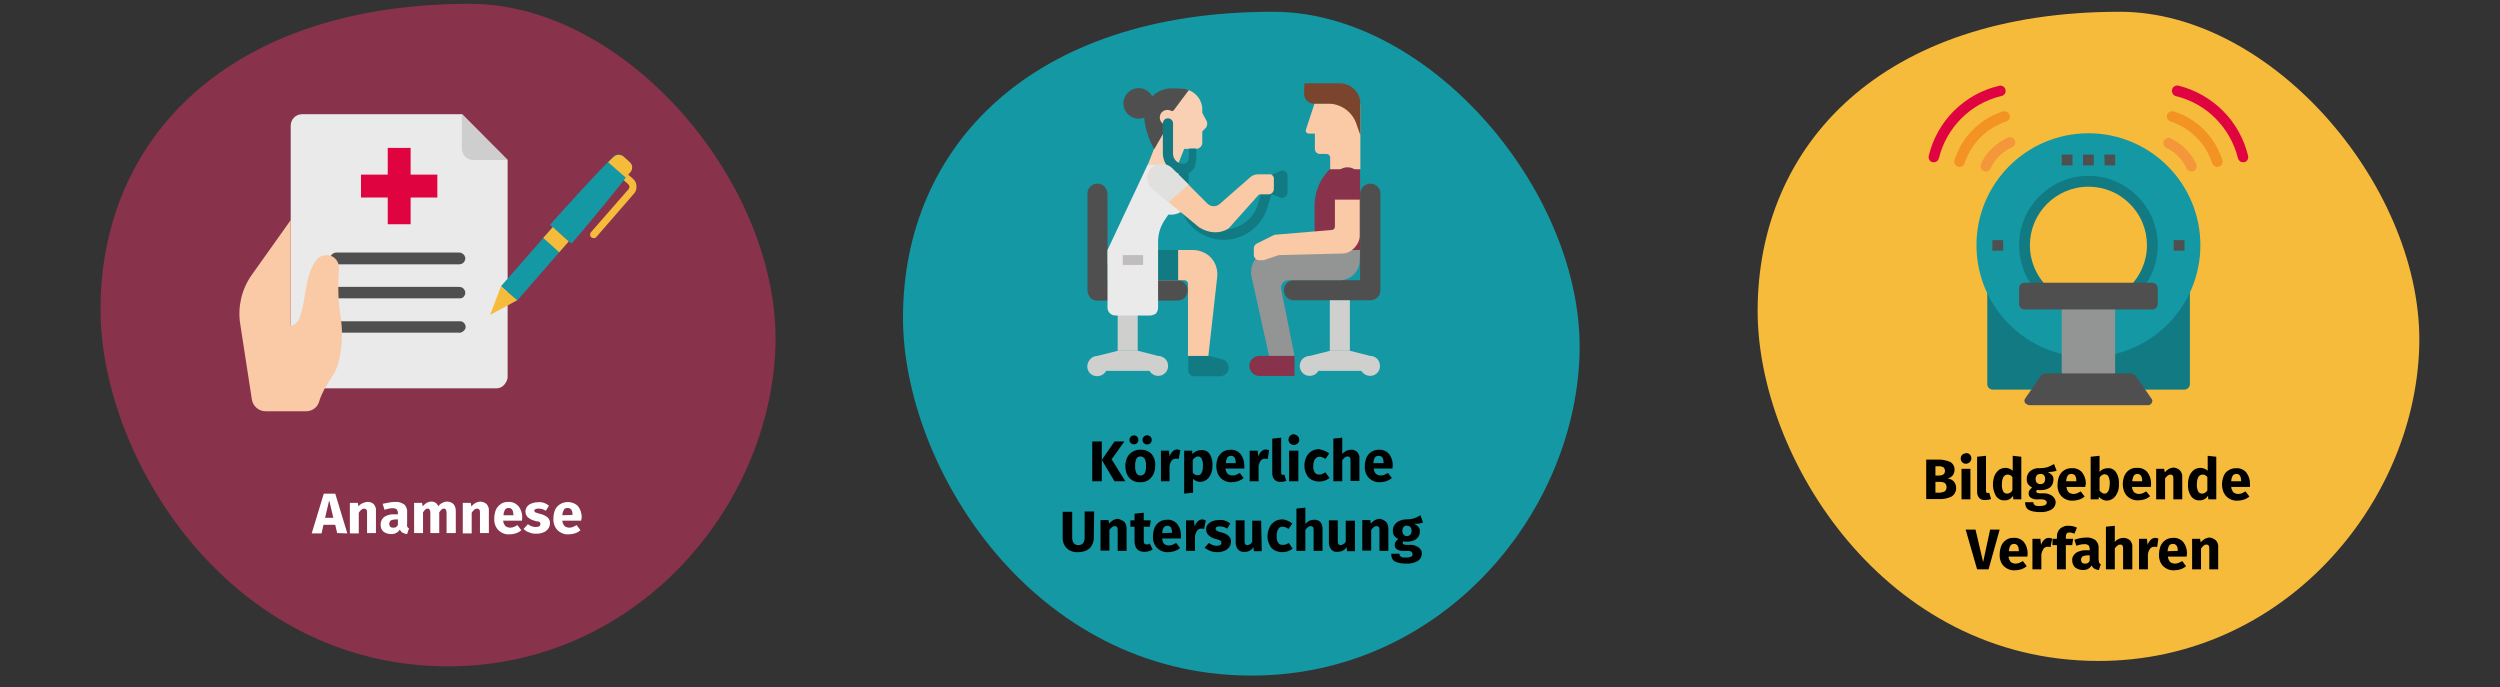 <?xml version="1.0" encoding="UTF-8"?>
<svg xmlns="http://www.w3.org/2000/svg" xmlns:xlink="http://www.w3.org/1999/xlink" width="786px" height="216px" viewBox="0 0 786 216" version="1.1">
  <rect x="0" y="0" width="786" height="216" fill="#333333" stroke="none"/>
  <title>CUP-syndrom-diagnostik</title>
  <g id="Page-1" stroke="none" stroke-width="1" fill="none" fill-rule="evenodd">
    <g id="Illustrationen_Gürtelrose" transform="translate(-123, -29327)">
      <g id="CUP-syndrom-diagnostik" transform="translate(123, 29327)">
        <g id="Mask">
          <path d="M10.353,0 L775.647,0 C781.341,0 786,6.4 786,14.3 L786,201 C786,208.9 781.341,215.3 775.647,215.3 L10.353,215.3 C4.659,215.3 0,208.9 0,201 L0,14.3 C0,6.4 4.659,0 10.353,0 Z" id="path-3"></path>
        </g>
        <g id="Group_1_" transform="translate(31, 1)" fill-rule="nonzero">
          <path d="M109.9,208.5 C169,208.5 211.1,158.6 212.8,108 C214.4,57.4 166.3,0.2 116.8,0.2 C40.8,0.2 0.6,42.6 0.6,96.3 C0.6,143 41.1,208.5 109.9,208.5 Z" id="Oval-Copy-4" fill="#88324C"></path>
          <g id="Group" transform="translate(67, 154)" fill="#FFFFFF">
            <path d="M8,12.6 L7.4,10 L3.7,10 L3.1,12.7 L0,12.7 L3.8,0.2 L7.4,0.2 L11.2,12.7 L8,12.6 L8,12.6 Z M4.2,7.8 L6.8,7.8 L5.5,2.3 L4.2,7.8 Z" id="Shape"></path>
            <path d="M19.5,3.5 C20,4.1 20.3,4.9 20.2,5.6 L20.2,12.6 L17.4,12.6 L17.4,6.2 C17.4,5.9 17.4,5.5 17.2,5.2 C17,5 16.7,4.9 16.5,4.9 C15.9,4.9 15.4,5.3 14.8,6.2 L14.8,12.7 L12,12.7 L12,3.1 L14.5,3.1 L14.7,4.2 C15,3.8 15.5,3.4 16,3.2 C16.5,3 17,2.8 17.6,2.8 C18.3,2.8 19,3 19.5,3.5 L19.5,3.5 Z" id="Path"></path>
            <path d="M30.1,10.7 C30.2,10.9 30.4,11 30.6,11.1 L30,12.9 C29.5,12.9 29,12.7 28.6,12.5 C28.2,12.3 27.9,11.9 27.7,11.5 C27.1,12.5 26,13 24.8,12.9 C24,12.9 23.1,12.6 22.5,12.1 C21.9,11.5 21.6,10.7 21.7,9.9 C21.6,9 22.1,8.1 22.8,7.5 C23.8,6.9 25,6.6 26.1,6.7 L27.1,6.7 L27.1,6.3 C27.1,5.9 27,5.5 26.7,5.1 C26.3,4.9 25.9,4.7 25.4,4.8 C25,4.8 24.6,4.8 24.3,4.9 C23.8,5 23.4,5.1 22.9,5.3 L22.3,3.4 C23,3.3 23.6,3.1 24.3,3 C24.9,2.9 25.5,2.8 26.1,2.8 C27.2,2.7 28.2,3 29.1,3.6 C29.8,4.3 30.1,5.2 30,6.1 L30,9.8 C29.9,10.2 30,10.4 30.1,10.7 Z M27.1,10 L27.1,8.3 L26.4,8.3 C25.9,8.3 25.4,8.4 24.9,8.6 C24.3,9.1 24.2,10 24.7,10.6 C24.9,10.8 25.2,10.9 25.5,10.9 C26.3,11 26.9,10.6 27.1,10 L27.1,10 Z" id="Shape_1_"></path>
            <path d="M44.6,3.5 C45.1,4.1 45.3,4.9 45.3,5.6 L45.3,12.6 L42.4,12.6 L42.4,6.2 C42.4,5.4 42.1,4.9 41.6,4.9 C41.3,4.9 41,5 40.8,5.2 C40.5,5.5 40.3,5.8 40.1,6.1 L40.1,12.6 L37.3,12.6 L37.3,6.2 C37.3,5.4 37,4.9 36.5,4.9 C36.2,4.9 35.9,5 35.7,5.2 C35.4,5.5 35.2,5.8 35,6.1 L35,12.6 L32.2,12.6 L32.2,3.1 L34.7,3.1 L34.9,4.2 C35.2,3.8 35.7,3.4 36.1,3.1 C36.6,2.9 37.1,2.7 37.6,2.7 C38.1,2.7 38.6,2.8 39,3.1 C39.4,3.4 39.7,3.8 39.8,4.2 C40.1,3.7 40.6,3.3 41.1,3.1 C41.6,2.8 42.1,2.7 42.7,2.7 C43.5,2.8 44.1,3 44.6,3.5 L44.6,3.5 Z" id="Path_1_"></path>
            <path d="M55,3.5 C55.5,4.1 55.8,4.9 55.7,5.6 L55.7,12.6 L52.9,12.6 L52.9,6.2 C52.9,5.9 52.9,5.5 52.7,5.2 C52.5,5 52.2,4.9 52,4.9 C51.4,4.9 50.9,5.3 50.3,6.2 L50.3,12.7 L47.5,12.7 L47.5,3.1 L50,3.1 L50.2,4.2 C50.6,3.8 51,3.4 51.5,3.1 C52,2.9 52.5,2.7 53.1,2.7 C53.8,2.8 54.5,3 55,3.5 Z" id="Path_2_"></path>
            <path d="M66.1,8.7 L60.2,8.7 C60.2,9.3 60.5,9.9 60.9,10.4 C61.3,10.7 61.8,10.9 62.4,10.9 C62.8,10.9 63.2,10.8 63.5,10.7 C63.9,10.5 64.3,10.3 64.7,10.1 L65.9,11.7 C64.9,12.6 63.5,13 62.2,13 C60.9,13.1 59.6,12.6 58.6,11.6 C57.7,10.6 57.3,9.3 57.4,7.9 C57.4,7 57.6,6.1 57.9,5.3 C58.2,4.6 58.8,3.9 59.4,3.5 C60,3 60.9,2.8 61.7,2.8 C63,2.7 64.1,3.2 65,4.1 C65.8,5.1 66.2,6.4 66.2,7.7 C66.2,8 66.1,8.4 66.1,8.7 L66.1,8.7 Z M63.4,6.9 C63.4,5.4 62.9,4.7 61.9,4.7 C61.5,4.7 61,4.9 60.8,5.2 C60.5,5.7 60.3,6.4 60.3,7 L63.5,7 L63.5,6.9 L63.4,6.9 Z" id="Shape_2_"></path>
            <path d="M73,3.1 C73.6,3.3 74.1,3.6 74.6,4 L73.6,5.6 C72.9,5.1 72.1,4.9 71.3,4.9 C71,4.9 70.7,4.9 70.4,5.1 C70.1,5.1 70,5.3 70,5.5 C70,5.7 70,5.8 70.1,5.9 C70.3,6.1 70.4,6.2 70.7,6.2 C71.1,6.4 71.5,6.5 72,6.6 C72.8,6.8 73.6,7.2 74.2,7.7 C74.7,8.2 75,8.9 74.9,9.6 C74.9,10.2 74.7,10.8 74.3,11.3 C73.9,11.8 73.4,12.2 72.8,12.4 C72.1,12.7 71.4,12.8 70.6,12.8 C69.8,12.8 69.1,12.7 68.4,12.4 C67.7,12.2 67.1,11.8 66.6,11.3 L68,9.8 C68.7,10.4 69.6,10.7 70.5,10.7 C70.8,10.7 71.2,10.6 71.5,10.5 C71.7,10.4 71.9,10.1 71.9,9.8 C71.9,9.6 71.9,9.4 71.8,9.3 C71.6,9.1 71.5,9 71.2,8.9 C71,9 70.6,8.9 70,8.7 C69.2,8.5 68.5,8.1 67.9,7.6 C67.4,7.1 67.2,6.4 67.2,5.8 C67.2,5.3 67.4,4.7 67.7,4.3 C68.1,3.8 68.5,3.5 69.1,3.3 C69.8,3 70.5,2.9 71.2,2.9 C71.7,2.8 72.4,2.9 73,3.1 L73,3.1 Z" id="Path_3_"></path>
            <path d="M84.7,8.7 L78.8,8.7 C78.8,9.3 79.1,9.9 79.5,10.4 C79.9,10.7 80.4,10.9 81,10.9 C81.4,10.9 81.8,10.8 82.1,10.7 C82.5,10.5 82.9,10.3 83.3,10.1 L84.5,11.7 C83.5,12.6 82.1,13 80.8,13 C79.5,13.1 78.2,12.6 77.2,11.6 C76.3,10.6 75.9,9.3 76,7.9 C76,7 76.2,6.1 76.5,5.3 C77.1,4 78.4,3.1 79.8,2.9 C81.2,2.7 82.7,3.1 83.7,4.1 C84.5,5.1 84.9,6.4 84.9,7.7 C84.8,8 84.8,8.4 84.7,8.7 L84.7,8.7 Z M82,6.9 C82,5.4 81.5,4.7 80.4,4.7 C80,4.7 79.5,4.9 79.3,5.2 C79,5.8 78.8,6.4 78.8,7 L82,6.9 L82,6.9 Z" id="Shape_3_"></path>
          </g>
          <g id="Group" transform="translate(44, 34)">
            <path d="M70.3,0.9 L20,0.9 C18,0.9 16.4,2.5 16.4,4.5 L16.4,83.5 C16.4,85.5 18,87.1 20,87.1 L81,87.1 C82,87.1 82.9,86.7 83.5,86 C84.1,85.3 84.6,84.4 84.6,83.5 L84.6,15.3 L70.3,0.9 Z" id="Path_4_" fill="#EAEAEA"></path>
            <polygon id="Path_5_" fill="#DF0440" points="62.5 19.9 62.5 27.1 54.1 27.1 54.1 35.5 46.9 35.5 46.9 27.1 38.5 27.1 38.5 19.9 46.9 19.9 46.9 11.5 54.1 11.5 54.1 19.9"></polygon>
            <path d="M84.6,15.3 L73.8,15.3 C71.8,15.3 70.2,13.7 70.2,11.7 L70.2,0.9 L84.6,15.3 Z" id="Path_6_" fill="#CFCECE"></path>
            <g transform="translate(28, 44)" fill="#504F4F">
              <g id="LINE">
                <path d="M41.4,4.1 L2.7,4.1 C2.1,4.1 1.4,3.8 1.1,3.2 C0.8,2.6 0.7,1.9 1.1,1.3 C1.5,0.7 2.1,0.4 2.8,0.4 L41.4,0.4 C42,0.4 42.7,0.8 43,1.3 C43.4,1.9 43.4,2.6 43,3.2 C42.7,3.8 42,4.1 41.4,4.1 L41.4,4.1 Z" id="Path_7_"></path>
              </g>
              <g id="LINE-2" transform="translate(0, 11)">
                <path d="M41.4,3.8 L2.9,3.8 C2.2,3.9 1.5,3.6 1.2,3 C0.9,2.4 0.8,1.7 1.2,1.1 C1.6,0.5 2.2,0.2 2.9,0.2 L41.4,0.2 C42,0.2 42.7,0.5 43,1.1 C43.4,1.7 43.4,2.4 43,3 C42.7,3.6 42,3.9 41.4,3.8 L41.4,3.8 Z" id="Path_8_"></path>
              </g>
              <g id="LINE-3" transform="translate(0, 21)">
                <path d="M41.3,4.6 L2.8,4.6 C2.1,4.7 1.4,4.4 1,3.8 C0.6,3.2 0.7,2.4 1,1.9 C1.3,1.4 2.1,0.9 2.8,1 L41.3,1 C42,0.9 42.7,1.2 43.1,1.8 C43.5,2.4 43.5,3.2 43.1,3.7 C42.7,4.2 42,4.7 41.3,4.6 L41.3,4.6 Z" id="Path_9_"></path>
              </g>
            </g>
            <g id="Path_10_" transform="translate(79, 13)">
              <polygon id="Path" fill="#1398A4" points="19.8 23.4 24.8 27.9 8.6 46.5 3.5 42"></polygon>
              <path d="M39.1,3.1 L45,8.2 C45.7,8.8 46.1,9.6 46.1,10.5 C46.2,11.4 45.9,12.3 45.3,12.9 L33.5,26.5 C33.1,27 32.4,27 31.9,26.6 C31.4,26.2 31.4,25.5 31.8,25 L43.6,11.5 C43.8,11.3 43.9,11 43.9,10.7 C43.9,10.4 43.7,10.1 43.5,9.9 L37.6,4.7 L39.1,3.1 Z" id="Path" fill="#F7BB3B"></path>
              <path d="M25.7,28.6 L18.9,22.7 C24.1,16.8 34.9,5 38.9,1.2 C39.7,0.4 41,0.4 41.9,1.1 L43.9,2.9 C44.8,3.7 44.9,5 44.2,5.9 C41,10.4 30.8,22.7 25.7,28.6 Z" id="Path" fill="#1398A4"></path>
              <g id="Group" fill="#F7BB3B">
                <path d="M42.8,7.9 L37.2,3 C37.9,2.3 38.5,1.7 39,1.3 C39.8,0.5 41.1,0.5 42,1.2 L44,3 C44.9,3.8 45,5.1 44.3,6 C43.9,6.4 43.4,7.1 42.8,7.9 L42.8,7.9 Z" id="Path"></path>
                <polygon id="Path" points="19.8 23.4 24.8 27.9 21.8 31.3 16.8 26.8"></polygon>
                <polygon id="Path" points="0.1 51 3.5 42 8.6 46.4"></polygon>
              </g>
            </g>
            <path d="M27.1,87.1 C26.4,88.5 25.7,89.9 25.3,91.4 C24.7,93.2 23.1,94.3 21.2,94.3 L8.5,94.3 C6.4,94.3 4.6,92.8 4.2,90.7 L0.5,66.7 C-0.3,61.4 1,55.9 4.1,51.5 L16.4,34.2 L16.4,67.5 C17.6,67.2 18.6,66.4 19.1,65.2 C21.4,59.3 20.6,52.1 24.4,46.8 C25.4,45.4 27.3,44.9 28.9,45.4 C30.5,45.9 31.6,47.5 31.6,49.3 C31.3,52.8 31.3,56.3 31.5,59.8 C31.8,63.3 32.6,66.7 32.5,70.2 C32.5,73.2 32.1,76.1 31.4,79.1 C30.7,82 28.6,84.5 27.1,87.1 Z" id="Path_11_" fill="#FAC9A5"></path>
          </g>
        </g>
        <g id="Group_3_" transform="translate(283, 3)" fill-rule="nonzero">
          <path d="M110.5,209.4 C169.7,209.4 211.9,159.3 213.6,108.7 C215.3,58.1 166.9,0.7 117.3,0.7 C41.3,0.6 0.9,43.1 0.9,96.9 C0.9,143.7 41.6,209.4 110.5,209.4 Z" id="Oval-Copy-4-2" fill="#1398A4"></path>
          <g id="Group" transform="translate(51, 133)" fill="#000000">
            <path d="M12.4,2.8 L12.4,15.3 L9.4,15.3 L9.4,2.8 L12.4,2.8 Z M19.5,2.8 L15.5,8.4 L19.8,15.3 L16.4,15.3 L12.4,8.6 L16.4,2.8 C16.4,2.8 19.5,2.8 19.5,2.8 Z" id="Shape_4_"></path>
            <path d="M28,6.7 C28.9,7.7 29.3,9.1 29.2,10.5 C29.2,11.4 29,12.3 28.6,13.2 C28.2,13.9 27.7,14.5 27,15 C26.2,15.4 25.4,15.7 24.5,15.6 C23.2,15.7 22,15.2 21.1,14.3 C20.2,13.3 19.8,11.9 19.8,10.5 C19.8,9.6 20,8.7 20.4,7.8 C20.8,7 21.4,6.4 22.1,6 C22.9,5.6 23.7,5.3 24.6,5.4 C25.8,5.3 27.1,5.8 28,6.7 L28,6.7 Z M23.5,1.3 C23.8,1.6 23.9,1.9 23.9,2.3 C23.9,2.7 23.8,3 23.5,3.3 C23.2,3.6 22.9,3.7 22.5,3.7 C22.1,3.7 21.8,3.5 21.5,3.3 C21.2,3 21.1,2.7 21.1,2.3 C21.1,1.9 21.3,1.6 21.5,1.3 C21.8,1 22.1,0.9 22.5,0.9 C22.9,0.9 23.3,1 23.5,1.3 L23.5,1.3 Z M23.3,8.2 C23,8.9 22.8,9.7 22.9,10.5 C22.8,11.3 23,12.1 23.3,12.8 C23.6,13.3 24.1,13.5 24.6,13.5 C25.1,13.5 25.6,13.2 25.9,12.8 C26.2,12.1 26.4,11.3 26.3,10.5 C26.4,9.7 26.2,8.9 25.9,8.2 C25.6,7.8 25.1,7.5 24.6,7.5 C24.1,7.5 23.5,7.7 23.3,8.2 L23.3,8.2 Z M27.7,1.3 C28,1.6 28.1,1.9 28.1,2.3 C28.1,2.7 28,3 27.7,3.3 C27.1,3.9 26.2,3.9 25.6,3.3 C25.3,3 25.2,2.7 25.2,2.3 C25.2,1.9 25.3,1.6 25.6,1.3 C26.2,0.7 27.1,0.7 27.7,1.3 L27.7,1.3 Z" id="Shape_5_"></path>
            <path d="M37.1,5.5 L36.6,8.3 C36.3,8.2 36,8.2 35.7,8.2 C35.2,8.2 34.7,8.4 34.4,8.8 C34,9.3 33.8,9.9 33.7,10.6 L33.7,15.3 L31,15.3 L31,5.7 L33.5,5.7 L33.7,7.5 C33.9,6.9 34.2,6.4 34.7,5.9 C35.1,5.5 35.6,5.3 36.2,5.3 C36.5,5.4 36.8,5.5 37.1,5.5 L37.1,5.5 Z" id="Path_12_"></path>
            <path d="M46.3,6.7 C47,7.8 47.3,9.1 47.2,10.4 C47.2,11.3 47.1,12.2 46.7,13 C46.4,13.7 46,14.3 45.4,14.8 C44.8,15.2 44.1,15.5 43.4,15.5 C42.5,15.5 41.7,15.2 41.1,14.5 L41.1,18.9 L38.3,19.2 L38.3,5.7 L40.8,5.7 L40.9,6.8 C41.2,6.4 41.7,6 42.2,5.8 C42.7,5.6 43.2,5.5 43.7,5.5 C44.6,5.4 45.7,5.8 46.3,6.7 L46.3,6.7 Z M44.2,10.5 C44.3,9.7 44.1,8.9 43.8,8.2 C43.6,7.8 43.1,7.5 42.7,7.5 C42.4,7.5 42.1,7.6 41.8,7.8 C41.5,8 41.2,8.3 41,8.6 L41,12.6 C41.3,13.1 41.9,13.4 42.5,13.4 C43.6,13.5 44.2,12.5 44.2,10.5 L44.2,10.5 Z" id="Shape_6_"></path>
            <path d="M57.2,11.3 L51.3,11.3 C51.3,11.9 51.6,12.5 52,13 C52.4,13.3 53,13.5 53.5,13.5 C53.9,13.5 54.3,13.4 54.6,13.3 C55,13.1 55.4,12.9 55.8,12.7 L57,14.3 C55.9,15.2 54.6,15.6 53.3,15.6 C52,15.7 50.7,15.2 49.7,14.2 C48.8,13.2 48.4,11.9 48.4,10.5 C48.4,9.6 48.6,8.7 48.9,7.9 C49.2,7.2 49.8,6.5 50.4,6.1 C51.1,5.6 52,5.4 52.8,5.4 C54,5.3 55.2,5.8 56,6.7 C56.8,7.7 57.2,9 57.2,10.3 C57.3,10.6 57.2,11 57.2,11.3 Z M54.5,9.5 C54.5,8 54,7.3 53,7.3 C52.6,7.3 52.1,7.5 51.9,7.8 C51.6,8.3 51.4,9 51.4,9.6 L54.6,9.6 L54.6,9.5 L54.5,9.5 Z" id="Shape_7_"></path>
            <path d="M65,5.5 L64.6,8.3 C64.3,8.2 64,8.2 63.7,8.2 C63.2,8.2 62.7,8.4 62.4,8.8 C62,9.3 61.8,9.9 61.7,10.6 L61.7,15.3 L58.9,15.3 L58.9,5.7 L61.4,5.7 L61.6,7.5 C61.8,6.9 62.1,6.4 62.6,5.9 C63,5.5 63.5,5.3 64.1,5.3 C64.4,5.4 64.7,5.5 65,5.5 L65,5.5 Z" id="Path_13_"></path>
            <path d="M66.7,14.8 C66.2,14.3 66,13.5 66,12.8 L66,1.9 L68.8,1.6 L68.8,12.7 C68.8,13.1 69,13.3 69.3,13.3 C69.5,13.3 69.6,13.3 69.8,13.2 L70.4,15.2 C69.9,15.4 69.3,15.5 68.7,15.5 C67.9,15.6 67.2,15.3 66.7,14.8 Z" id="Path_14_"></path>
            <path d="M74,1.1 C74.3,1.4 74.5,1.8 74.5,2.3 C74.5,2.8 74.3,3.1 74,3.4 C73.7,3.7 73.2,3.9 72.8,3.9 C72.4,3.9 71.9,3.7 71.6,3.4 C71.3,3.1 71.1,2.7 71.1,2.2 C71.1,1.8 71.3,1.3 71.6,1 C71.9,0.7 72.4,0.5 72.8,0.5 C73.2,0.6 73.7,0.8 74,1.1 Z M74.2,5.7 L74.2,15.3 L71.3,15.3 L71.3,5.7 L74.2,5.7 Z" id="Shape_8_"></path>
            <path d="M82.4,5.7 C82.9,5.9 83.5,6.2 83.9,6.6 L82.7,8.3 C82.2,7.9 81.5,7.6 80.9,7.6 C80.3,7.6 79.8,7.8 79.5,8.3 C79,9 78.9,9.7 78.9,10.5 C78.8,11.2 79,12 79.4,12.6 C79.7,13 80.3,13.3 80.8,13.2 C81.1,13.2 81.4,13.2 81.7,13 C82,12.9 82.3,12.7 82.7,12.5 L84,14.3 C83.1,15 81.9,15.4 80.8,15.4 C79.9,15.4 79.1,15.2 78.3,14.8 C77.6,14.4 77,13.8 76.7,13 C76.3,12.2 76.1,11.3 76.1,10.4 C76.1,9.5 76.3,8.6 76.7,7.7 C77.1,6.9 77.6,6.3 78.3,5.9 C79,5.4 79.9,5.2 80.8,5.2 C81.2,5.4 81.8,5.5 82.4,5.7 L82.4,5.7 Z" id="Path_15_"></path>
            <path d="M92.7,6.1 C93.2,6.7 93.5,7.4 93.4,8.2 L93.4,15.2 L90.6,15.2 L90.6,8.8 C90.6,8.5 90.6,8.1 90.4,7.8 C90.2,7.6 90,7.5 89.7,7.5 C89.1,7.5 88.6,7.9 88,8.7 L88,15.3 L85.2,15.3 L85.2,1.9 L88,1.6 L88,6.7 C88.4,6.3 88.8,6 89.3,5.7 C89.8,5.5 90.3,5.4 90.8,5.4 C91.4,5.3 92.1,5.6 92.7,6.1 Z" id="Path_16_"></path>
            <path d="M103.8,11.3 L97.9,11.3 C97.9,11.9 98.2,12.5 98.6,13 C99,13.3 99.6,13.5 100.1,13.5 C100.5,13.5 100.9,13.4 101.2,13.3 C101.6,13.1 102,12.9 102.4,12.7 L103.6,14.3 C102.5,15.2 101.2,15.6 99.9,15.6 C98.6,15.7 97.3,15.2 96.3,14.2 C95.4,13.2 95,11.9 95.1,10.5 C95.1,9.6 95.3,8.7 95.6,7.9 C95.9,7.2 96.5,6.5 97.1,6.1 C97.8,5.6 98.7,5.4 99.5,5.4 C100.7,5.3 101.9,5.8 102.7,6.7 C103.5,7.7 103.9,9 103.9,10.3 C103.8,10.6 103.8,11 103.8,11.3 Z M101,9.5 C101,8 100.5,7.3 99.4,7.3 C99,7.3 98.5,7.5 98.3,7.8 C98,8.3 97.8,9 97.8,9.6 L101,9.6 L101,9.5 Z" id="Shape_9_"></path>
            <path d="M9.9,33.1 C9.9,33.9 9.7,34.7 9.3,35.4 C9,36.1 8.4,36.6 7.7,37 C6.9,37.4 5.9,37.6 5,37.6 C3.7,37.7 2.4,37.3 1.4,36.4 C0.5,35.5 0.1,34.4 0.1,33.2 L0.1,24.9 L3.1,24.9 L3.1,33 C3.1,33.6 3.2,34.3 3.6,34.8 C4,35.2 4.5,35.4 5,35.4 C5.6,35.4 6.1,35.2 6.5,34.8 C6.9,34.3 7,33.6 7,33 L7,24.8 L10,24.8 L9.9,33.1 Z" id="Path_17_"></path>
            <path d="M19.5,28.1 C20,28.7 20.2,29.4 20.2,30.2 L20.2,37.2 L17.4,37.2 L17.4,30.7 C17.4,30.4 17.4,30 17.2,29.7 C17,29.5 16.8,29.4 16.5,29.4 C15.9,29.4 15.4,29.8 14.8,30.6 L14.8,37.1 L12,37.1 L12,27.5 L14.5,27.5 L14.7,28.6 C15.1,28.2 15.5,27.8 16,27.5 C16.5,27.3 17,27.1 17.6,27.1 C18.3,27.4 19,27.6 19.5,28.1 L19.5,28.1 Z" id="Path_18_"></path>
            <path d="M28.4,36.8 C28,37 27.6,37.2 27.2,37.3 C26.8,37.4 26.3,37.5 25.8,37.5 C23.7,37.5 22.7,36.3 22.7,34 L22.7,29.6 L21.4,29.6 L21.4,27.6 L22.7,27.6 L22.7,25.5 L25.6,25.2 L25.6,27.6 L27.8,27.6 L27.5,29.6 L25.6,29.6 L25.6,34 C25.6,34.3 25.6,34.7 25.8,34.9 C26,35.1 26.2,35.2 26.5,35.2 C26.9,35.2 27.2,35.1 27.5,34.9 L28.4,36.8 Z" id="Path_19_"></path>
            <path d="M37.3,33.3 L31.4,33.3 C31.4,33.9 31.6,34.5 32,35 C32.4,35.3 33,35.5 33.5,35.5 C33.9,35.5 34.3,35.4 34.6,35.3 C35,35.1 35.4,34.9 35.8,34.7 L37,36.3 C35.9,37.2 34.6,37.6 33.3,37.6 C32,37.7 30.7,37.2 29.7,36.2 C28.8,35.2 28.4,33.9 28.5,32.5 C28.5,31.6 28.7,30.7 29,29.9 C29.3,29.2 29.9,28.5 30.5,28.1 C31.2,27.6 32.1,27.4 32.9,27.4 C34.1,27.3 35.3,27.8 36.1,28.7 C36.9,29.7 37.3,31 37.3,32.3 C37.3,32.6 37.3,33 37.3,33.3 L37.3,33.3 Z M34.5,31.5 C34.5,30 34,29.3 33,29.3 C32.6,29.3 32.1,29.5 31.9,29.8 C31.6,30.3 31.4,31 31.4,31.6 L34.5,31.5 L34.5,31.5 L34.5,31.5 Z" id="Shape_10_"></path>
            <path d="M45.1,27.5 L44.6,30.3 C44.3,30.2 44,30.2 43.7,30.2 C43.2,30.2 42.7,30.4 42.4,30.8 C42.1,31.3 41.8,31.9 41.7,32.5 L41.7,37.2 L38.9,37.2 L38.9,27.6 L41.4,27.6 L41.6,29.5 C41.8,28.9 42.1,28.4 42.6,27.9 C43,27.5 43.5,27.3 44.1,27.3 C44.5,27.4 44.8,27.5 45.1,27.5 L45.1,27.5 Z" id="Path_20_"></path>
            <path d="M51.2,27.7 C51.8,27.9 52.3,28.2 52.8,28.6 L51.8,30.2 C51.1,29.7 50.3,29.5 49.4,29.5 C49.1,29.5 48.8,29.5 48.5,29.7 C48.3,29.8 48.2,30 48.2,30.2 C48.2,30.4 48.2,30.5 48.3,30.6 C48.5,30.8 48.6,30.9 48.8,31 C49.2,31.2 49.6,31.3 50.1,31.4 C50.9,31.6 51.7,32 52.3,32.5 C52.8,33 53.1,33.7 53,34.4 C53,35 52.8,35.6 52.4,36.1 C52,36.6 51.5,37 50.9,37.2 C50.2,37.5 49.5,37.6 48.7,37.6 C47.9,37.6 47.2,37.5 46.5,37.2 C45.9,37 45.3,36.6 44.7,36.2 L46.1,34.7 C46.8,35.3 47.7,35.6 48.6,35.6 C48.9,35.6 49.3,35.5 49.6,35.4 C49.8,35.3 50,35 50,34.7 C50,34.5 50,34.3 49.9,34.2 C49.8,34 49.6,33.9 49.3,33.8 C48.9,33.6 48.4,33.5 48,33.4 C47.2,33.2 46.5,32.8 45.9,32.2 C45.4,31.7 45.2,31 45.2,30.4 C45.2,29.9 45.4,29.3 45.7,28.9 C46.1,28.5 46.5,28.1 47.1,27.9 C47.8,27.6 48.5,27.5 49.2,27.5 C50,27.4 50.6,27.5 51.2,27.7 L51.2,27.7 Z" id="Path_21_"></path>
            <path d="M62.7,37.3 L60.2,37.3 L60.1,36 C59.5,37 58.4,37.6 57.2,37.5 C56.4,37.6 55.7,37.3 55.2,36.7 C54.7,36.1 54.5,35.3 54.5,34.5 L54.5,27.6 L57.3,27.6 L57.3,34.1 C57.3,34.4 57.3,34.8 57.5,35.1 C57.7,35.3 57.9,35.4 58.2,35.4 C58.9,35.3 59.5,34.9 59.7,34.3 L59.7,27.7 L62.5,27.7 L62.7,37.3 Z" id="Path_22_"></path>
            <path d="M70.8,27.7 C71.3,27.9 71.8,28.2 72.3,28.6 L71.1,30.3 C70.6,29.9 69.9,29.6 69.3,29.6 C68.7,29.6 68.2,29.8 67.9,30.3 C67.5,31 67.3,31.8 67.4,32.6 C67.3,33.3 67.5,34.1 67.9,34.7 C68.2,35.1 68.8,35.4 69.3,35.3 C69.6,35.3 69.9,35.3 70.2,35.2 C70.5,35.1 70.9,34.9 71.2,34.7 L72.4,36.5 C71.5,37.2 70.4,37.6 69.2,37.6 C68.3,37.6 67.5,37.4 66.7,37 C66,36.6 65.4,36 65.1,35.2 C64.7,34.4 64.5,33.5 64.5,32.6 C64.5,31.7 64.7,30.8 65.1,29.9 C65.4,29.1 66,28.5 66.7,28 C67.4,27.5 68.3,27.3 69.2,27.3 C69.7,27.3 70.3,27.5 70.8,27.7 L70.8,27.7 Z" id="Path_23_"></path>
            <path d="M81.1,28.1 C81.6,28.7 81.8,29.4 81.8,30.2 L81.8,37.2 L79,37.2 L79,30.7 C79,30.3 79,30 78.8,29.7 C78.6,29.5 78.4,29.4 78.1,29.4 C77.5,29.4 77,29.8 76.4,30.6 L76.4,37.2 L73.6,37.2 L73.6,23.9 L76.4,23.6 L76.4,28.7 C76.8,28.3 77.2,28 77.7,27.7 C78.2,27.5 78.7,27.4 79.2,27.4 C79.9,27.4 80.6,27.6 81.1,28.1 Z" id="Path_24_"></path>
            <path d="M92,37.3 L89.5,37.3 L89.4,36 C88.8,37 87.7,37.5 86.5,37.5 C85.7,37.6 85,37.3 84.5,36.7 C84,36.1 83.8,35.3 83.8,34.5 L83.8,27.6 L86.6,27.6 L86.6,34.1 C86.6,34.4 86.6,34.8 86.8,35.1 C87,35.3 87.2,35.4 87.5,35.4 C88.2,35.3 88.8,34.9 89.1,34.3 L89.1,27.7 L92,27.7 L92,37.3 Z" id="Path_25_"></path>
            <path d="M101.8,28.1 C102.3,28.7 102.5,29.4 102.5,30.2 L102.5,37.2 L99.7,37.2 L99.7,30.7 C99.7,30.4 99.7,30 99.5,29.7 C99.3,29.5 99.1,29.4 98.8,29.4 C98.2,29.4 97.7,29.8 97.1,30.6 L97.1,37.1 L94.3,37.1 L94.3,27.5 L96.8,27.5 L97,28.6 C97.4,28.2 97.8,27.8 98.3,27.5 C98.8,27.3 99.3,27.1 99.9,27.1 C100.6,27.3 101.3,27.6 101.8,28.1 L101.8,28.1 Z" id="Path_26_"></path>
            <path d="M113.4,28.3 C112.5,28.6 111.6,28.7 110.6,28.7 C111.1,28.9 111.6,29.3 112,29.7 C112.3,30.1 112.5,30.7 112.4,31.2 C112.4,31.8 112.2,32.4 111.9,32.8 C111.5,33.3 111.1,33.7 110.5,33.9 C109.8,34.2 109.1,34.3 108.4,34.3 C108,34.3 107.7,34.3 107.3,34.2 C107.2,34.2 107.1,34.3 107.1,34.4 C107,34.5 107,34.6 107,34.7 C107,34.9 107.1,35 107.2,35.1 C107.5,35.2 107.8,35.3 108,35.3 L109.4,35.3 C110.1,35.3 110.7,35.4 111.3,35.7 C111.8,35.9 112.3,36.3 112.6,36.7 C112.9,37.1 113.1,37.6 113,38.1 C113,39.1 112.5,39.9 111.7,40.4 C110.6,41 109.3,41.3 108,41.2 C107.1,41.2 106.1,41.1 105.2,40.8 C104.6,40.6 104.1,40.3 103.8,39.8 C103.5,39.3 103.4,38.7 103.4,38.1 L106,38.1 C106,38.3 106,38.6 106.2,38.8 C106.4,39 106.6,39.1 106.8,39.2 C107.2,39.3 107.7,39.3 108.1,39.3 C108.7,39.3 109.2,39.2 109.7,39 C110,38.8 110.2,38.5 110.1,38.2 C110.1,37.9 110,37.7 109.8,37.5 C109.5,37.3 109.2,37.2 108.8,37.2 L107.4,37.2 C106.6,37.3 105.9,37.1 105.2,36.7 C104.7,36.4 104.5,35.9 104.5,35.3 C104.5,34.9 104.6,34.6 104.8,34.3 C105,34 105.3,33.7 105.6,33.5 C105.1,33.2 104.6,32.8 104.3,32.4 C104,31.9 103.9,31.4 103.9,30.8 C103.9,29.8 104.3,28.9 105.1,28.3 C106,27.6 107,27.3 108.1,27.3 C108.9,27.3 109.7,27.2 110.5,27 C111.2,26.7 111.9,26.4 112.6,26 L113.4,28.3 Z M107.3,29.7 C107,30 106.9,30.4 106.9,30.9 C106.9,31.3 107,31.8 107.3,32.1 C107.9,32.7 108.8,32.7 109.4,32.1 C109.7,31.7 109.8,31.3 109.8,30.9 C109.8,29.9 109.3,29.3 108.4,29.3 C107.9,29.2 107.5,29.4 107.3,29.7 Z" id="Shape_11_"></path>
          </g>
          <g id="Flat" transform="translate(58, 23)">
            <path d="M61.7,36.2 L58.2,34.8 L59,28.9 L61.7,27.7 C62.2,27.6 62.7,27.7 63.2,28 C63.7,28.3 63.8,28.8 63.8,29.3 L63.8,34.5 C63.8,35 63.6,35.5 63.1,35.8 C62.6,36.1 62.2,36.3 61.7,36.2 L61.7,36.2 Z" id="Path_27_" fill="#117A83"></path>
            <path d="M7.2,35.1 L7.2,62.1 L29.4,62.1 C31.1,62.2 32.4,63.6 32.4,65.3 C32.4,67 31.1,68.4 29.4,68.5 L4,68.5 C3.2,68.5 2.3,68.2 1.8,67.6 C1.3,67 0.9,66.2 0.9,65.4 L0.9,35.1 C0.8,33.9 1.4,32.8 2.4,32.2 C3.4,31.6 4.7,31.6 5.7,32.2 C6.6,32.8 7.2,33.9 7.2,35.1 L7.2,35.1 Z" id="Path_28_" fill="#504F4F"></path>
            <path d="M86.6,35.1 L86.6,62.1 L66,62.1 C64.8,62 63.7,62.6 63.1,63.6 C62.5,64.6 62.5,65.9 63.1,66.9 C63.7,67.9 64.8,68.5 66,68.4 L89.8,68.4 C90.6,68.4 91.5,68.1 92.1,67.5 C92.7,66.9 93,66.1 93,65.2 L93,35.1 C93.1,33.9 92.5,32.8 91.5,32.2 C90.5,31.6 89.2,31.6 88.2,32.2 C87.2,32.8 86.6,33.9 86.6,35.1 L86.6,35.1 Z" id="Path_29_" fill="#504F4F"></path>
            <path d="M7.2,52.6 L34.1,52.6 C35.3,52.6 36.6,52.9 37.7,53.5 C40.5,54.9 42,57.9 41.7,61 L38.9,86 L32.5,86 L32.5,63.2 C32.5,62.6 32,62.1 31.4,62.1 L13.4,62.1 C11.7,62.1 10.1,61.4 8.9,60.2 C7.7,59 7.2,57.4 7.2,55.7 L7.2,52.6 Z" id="Path_30_" fill="#FAC9A5"></path>
            <path d="M42.5,92.3 L34.4,92.3 C33.4,92.3 32.6,91.5 32.6,90.5 L32.6,85.9 L39,85.9 L43.3,87 C44.6,87.3 45.4,88.6 45.3,89.9 C45.1,91.3 43.9,92.3 42.5,92.3 Z" id="Path_31_" fill="#117A83"></path>
            <path d="M7.2,52.6 L29.4,52.6 L29.4,62.1 L13.6,62.1 C11.9,62.1 10.3,61.4 9.1,60.2 C7.9,59 7.2,57.4 7.2,55.7 L7.2,52.6 L7.2,52.6 Z" id="Path_32_" fill="#117A83"></path>
            <circle id="Oval" fill="#504F4F" cx="17" cy="6.5" r="4.8"></circle>
            <path d="M86.6,52.6 L72.3,52.6 L72.3,38.7 C72.3,34.4 74,30.2 77.1,27.2 L86.6,27.2 C86.6,27.2 86.6,52.6 86.6,52.6 Z" id="Path_33_" fill="#88324C"></path>
            <path d="M72.3,6.5 L69.6,14.7 C69.5,15 69.5,15.4 69.7,15.6 C69.9,15.9 70.2,16 70.6,16 L72.4,16 L72.4,20.8 C72.4,21.7 73.1,22.4 74,22.4 L76,22.4 C76.7,22.4 77.2,22.9 77.2,23.6 L77.2,27.2 L86.7,27.2 L86.7,6.5 L72.3,6.5 Z" id="Path_34_" fill="#FAC9A5"></path>
            <path d="M69.1,0.2 L80.2,0.2 C83.7,0.2 86.7,3 86.7,6.6 L86.7,16.5 L85.6,13.4 C84.5,9.6 81.2,6.9 77.2,6.6 L76.7,6.6 L72.2,6.6 C70.4,6.6 69,5.2 69,3.4 L69.1,0.2 L69.1,0.2 Z" id="Path_35_" fill="#7B442C"></path>
            <g id="Group_2_" transform="translate(0, 68)" fill="#CFCFCD">
              <polygon id="Path_36_" points="16.7 16.3 10.4 16.3 10.4 0.4 16.7 0.4"></polygon>
              <path d="M4,17.9 L10.4,16.3 L16.8,16.3 L23.1,17.9 C24.6,17.9 26,19 26.2,20.5 C26.5,22 25.6,23.5 24.2,24 C22.7,24.5 21.1,23.9 20.4,22.6 L6.8,22.6 C6,24 4.4,24.6 2.9,24.1 C1.4,23.6 0.6,22.1 0.9,20.6 C1.2,19.1 2.5,17.9 4,17.9 L4,17.9 Z" id="Path_37_"></path>
              <polygon id="Path_38_" points="77.1 0.4 83.4 0.4 83.4 16.3 77.1 16.3"></polygon>
              <path d="M89.8,17.9 L83.5,16.3 L77.1,16.3 L70.8,17.9 C69.3,17.9 67.9,19 67.7,20.5 C67.4,22 68.3,23.5 69.7,24 C71.2,24.5 72.8,23.9 73.5,22.6 L87,22.6 C87.8,23.9 89.4,24.5 90.8,24 C92.3,23.5 93.1,22 92.8,20.5 C92.6,19 91.3,17.9 89.8,17.9 L89.8,17.9 Z" id="Path_39_"></path>
            </g>
            <path d="M86.6,52.6 L59.5,52.6 C58.3,52.6 57,52.9 55.9,53.5 C53.2,55 51.8,58.1 52.5,61.1 L58,85.9 L66,85.9 L61.8,64.9 C61.7,64.2 61.8,63.5 62.2,63 C62.6,62.5 63.3,62.1 64,62.1 L80.2,62.1 C83.7,62.1 86.5,59.3 86.5,55.8 L86.6,52.6 Z" id="Path_40_" fill="#939494"></path>
            <path d="M54.8,85.9 L66,85.9 L66,92.2 L54.8,92.2 C53.1,92.1 51.8,90.7 51.8,89 C51.8,87.3 53.2,86 54.8,85.9 L54.8,85.9 Z" id="Path_41_" fill="#88324C"></path>
            <path d="M78.7,36.7 L78.7,45.2 C78.7,45.8 78.3,46.3 77.7,46.3 L59.9,47.8 C59.7,47.8 59.5,47.9 59.3,48 L54.1,50.6 C53.6,50.9 53.2,51.4 53.2,52 L53.2,54.2 C53.2,54.6 53.4,55 53.7,55.3 C54,55.6 54.4,55.8 54.8,55.8 L56.1,55.8 C56.3,55.8 56.4,55.8 56.6,55.7 L61.1,54.2 L81.2,53.7 C83.8,53.7 86.5,50.8 86.5,48.2 L86.5,36.7 L78.7,36.7 Z" id="Path_42_" fill="#FAC9A5"></path>
            <path d="M86.6,36.7 L78.7,36.7 L78.7,31.1 C78.5,29.6 79.2,28.1 80.5,27.2 C81.8,26.4 83.5,26.4 84.8,27.2 C86.1,28 86.8,29.5 86.6,31.1 C86.6,31.1 86.6,36.7 86.6,36.7 Z" id="Path_43_" fill="#88324C"></path>
            <path d="M20.6,73.2 L9.7,73.2 C8.3,73.2 7.2,72.1 7.2,70.7 L7.2,52.6 L19.9,25.6 L29.4,25.6 L32.7,32.2 C33.5,33.7 33.6,35.4 33.2,37 C32.4,39.7 29.9,41.5 27.1,41.5 L26.3,41.5 L25.1,43.3 C23.8,45.3 23.1,47.6 23.1,49.9 L23.1,70.8 C23.1,71.5 22.8,72.1 22.4,72.6 C21.9,72.9 21.2,73.2 20.6,73.2 L20.6,73.2 Z" id="Path_44_" fill="#EAEAEA"></path>
            <polygon id="Path_45_" fill="#BFBEBD" points="12 54.2 18.4 54.2 18.4 57.3 12 57.3"></polygon>
            <path d="M29.4,25.6 L31.3,20.8 L35.1,20.8 C36.1,20.8 37,19.9 37,18.9 L37,15.3 L38,14.3 C38.6,13.7 38.7,12.8 38.4,12.1 L37,9.5 L37,8.5 C37,4.8 34,1.9 30.3,1.9 C26.5,1.9 23.4,4.9 23.5,8.7 L21.8,20.9 L19.9,25.7 L29.4,25.7 L29.4,25.6 L29.4,25.6 Z" id="Path_46_" fill="#F9D0B4"></path>
            <path d="M25.8,14.1 L24.4,12.7 C23.5,11.9 23.4,10.5 24.1,9.5 C24.8,8.6 26.1,8.3 27.1,8.8 L27.1,8.8 C27.4,9 27.8,8.9 28,8.7 L32.8,2.3 C32,2 31.1,1.8 30.3,1.8 L26.9,1.8 C24.5,1.9 22.2,3.1 20.7,4.9 C19.2,6.8 18.5,9.2 18.8,11.6 L18.8,11.9 C19.3,15.1 20.3,18.1 21.9,20.9 L25.8,14.1 Z" id="Path_47_" fill="#504F4F"></path>
            <path d="M43.8,49.4 C35.9,49.4 29.5,43 29.5,35.1 L29.5,27.2 L32.7,27.2 L32.7,35 C32.7,40.5 36.8,45.2 42.2,46 C47.7,46.8 52.9,43.5 54.5,38.2 L56.5,31.4 C56.7,30.7 57.3,30.3 58,30.3 L59.6,30.3 L59.6,33.5 L59.2,33.5 L57.5,39.2 C55.7,45.2 50.1,49.4 43.8,49.4 L43.8,49.4 Z" id="Path_48_" fill="#117A83"></path>
            <path d="M31,28.7 C27.5,28.7 24.7,25.9 24.6,22.3 L24.6,12.8 C24.6,11.9 25.3,11.2 26.2,11.2 L26.2,11.2 C27.1,11.2 27.8,11.9 27.8,12.8 L27.8,22.3 C27.8,24 29.1,25.4 30.8,25.5 C32.7,25.6 32.8,24.1 32.8,22.3 L32.8,20.7 L35.1,20.7 L35.1,22.3 C35.2,25.9 34.5,28.7 31,28.7 Z" id="Path_49_" fill="#117A83"></path>
            <path d="M27.5,26.9 L38.6,38 C39.7,39.1 41.4,39.1 42.5,38.1 L52.1,29.7 C52.8,29.1 53.7,28.8 54.6,28.8 L58.3,28.8 C58.6,28.8 58.9,28.9 59.1,29.2 C59.3,29.4 59.5,29.7 59.5,30 L59.5,33.4 C59.5,34.4 58.7,35.1 57.8,35.1 L55.3,35.1 C55,35.1 54.7,35.2 54.5,35.5 L45.3,45.8 C42.4,47.7 38.8,47.3 35.9,45.4 L21.4,33.4 C20.5,32.6 19.9,31.4 19.8,30.2 C19.8,29 20.2,27.9 21,27 C21.8,26.1 23,25.7 24.2,25.7 L24.3,25.7 C25.6,25.6 26.7,26.1 27.5,26.9 L27.5,26.9 Z" id="Path_50_" fill="#FAC9A5"></path>
            <path d="M27.5,26.9 C26.7,26.1 25.6,25.6 24.4,25.6 L24.3,25.6 C23.1,25.6 22,26.1 21.2,26.9 C20.4,27.7 19.9,28.9 19.9,30 L19.9,30 C19.9,31.2 20.4,32.4 21.4,33.3 L26.3,37.7 L32.7,32 L27.5,26.9 Z" id="Path_51_" fill="#E0E0DE"></path>
          </g>
        </g>
        <g id="Group_5_" transform="translate(552, 3)" fill-rule="nonzero">
          <path d="M107.8,204.8 C165.7,204.8 207,155.8 208.6,106.3 C210.2,56.8 163,0.7 114.4,0.7 C40,0.7 0.6,42.2 0.6,94.8 C0.6,140.6 40.3,204.8 107.8,204.8 Z" id="Oval-Copy-4-3" fill="#F7BB3B"></path>
          <g id="Group" transform="translate(53, 23)">
            <g transform="translate(0, 116)" fill="#000000">
              <path d="M9.2,9.3 C9.7,9.8 10,10.6 10,11.3 C10.1,12.4 9.5,13.5 8.6,14.1 C7.4,14.7 6,15 4.6,14.9 L0.6,14.9 L0.6,2.5 L4.1,2.5 C5.5,2.4 6.8,2.7 8.1,3.2 C9,3.7 9.6,4.7 9.5,5.7 C9.5,6.4 9.3,7 8.9,7.5 C8.5,8 7.9,8.3 7.3,8.4 C8,8.5 8.7,8.8 9.2,9.3 L9.2,9.3 Z M3.5,4.6 L3.5,7.5 L4.6,7.5 C5.9,7.5 6.5,7 6.5,6 C6.5,5.6 6.3,5.2 6,4.9 C5.5,4.7 5,4.5 4.4,4.6 L3.5,4.6 Z M6.4,12.5 C6.8,12.2 7,11.7 7,11.2 C7,10 6.3,9.5 4.8,9.5 L3.5,9.5 L3.5,12.9 L4.6,12.9 C5.2,12.9 5.8,12.8 6.4,12.5 Z" id="Shape_12_"></path>
              <path d="M14.3,0.9 C14.6,1.2 14.8,1.6 14.8,2.1 C14.8,2.5 14.6,3 14.3,3.3 C14,3.6 13.5,3.8 13.1,3.8 C12.7,3.8 12.2,3.7 11.9,3.3 C11.3,2.7 11.3,1.6 11.9,1 C12.2,0.7 12.7,0.5 13.1,0.5 C13.5,0.4 13.9,0.5 14.3,0.9 L14.3,0.9 Z M14.5,5.4 L14.5,15 L11.7,15 L11.7,5.4 L14.5,5.4 Z" id="Shape_13_"></path>
              <path d="M17.3,14.6 C16.8,14.1 16.6,13.3 16.6,12.6 L16.6,1.6 L19.4,1.3 L19.4,12.4 C19.4,12.8 19.6,13 19.9,13 C20.1,13 20.2,13 20.4,12.9 L21,14.9 C20.5,15.1 19.9,15.2 19.3,15.2 C18.5,15.3 17.8,15.1 17.3,14.6 L17.3,14.6 Z" id="Path_52_"></path>
              <path d="M30.5,1.6 L30.5,15 L28,15 L27.9,13.9 C27.3,14.8 26.3,15.4 25.2,15.3 C24.1,15.4 23.1,14.8 22.5,13.9 C21.4,11.9 21.3,9.6 22.1,7.5 C22.4,6.8 22.9,6.2 23.5,5.7 C24.1,5.3 24.8,5.1 25.5,5.1 C26.3,5.1 27.2,5.4 27.8,6 L27.8,1.3 L30.5,1.6 Z M27.7,12.1 L27.7,8 C27.5,7.8 27.3,7.5 27,7.4 C26.8,7.3 26.5,7.2 26.2,7.2 C25.7,7.2 25.2,7.5 24.9,7.9 C24.5,8.6 24.4,9.4 24.4,10.2 C24.3,11 24.5,11.8 24.8,12.5 C25,12.9 25.5,13.2 26,13.2 C26.7,13.2 27.4,12.8 27.7,12.1 L27.7,12.1 Z" id="Shape_14_"></path>
              <path d="M41.6,6 C40.7,6.3 39.8,6.4 38.8,6.4 C39.3,6.6 39.8,7 40.2,7.4 C40.5,7.8 40.7,8.4 40.6,8.9 C40.6,9.5 40.4,10.1 40.1,10.6 C39.8,11.1 39.3,11.5 38.7,11.7 C38,12 37.3,12.1 36.6,12.1 C36.2,12.1 35.9,12.1 35.5,12 C35.4,12 35.3,12.1 35.3,12.2 C35.3,12.3 35.2,12.4 35.2,12.5 C35.2,12.7 35.3,12.8 35.4,12.9 C35.7,13 35.9,13.1 36.2,13.1 L37.6,13.1 C38.3,13.1 38.9,13.2 39.5,13.5 C40,13.7 40.5,14.1 40.8,14.5 C41.1,14.9 41.3,15.4 41.3,15.9 C41.3,16.9 40.8,17.7 40,18.2 C38.9,18.8 37.6,19.1 36.3,19 C35.4,19 34.4,18.9 33.5,18.6 C32.9,18.4 32.4,18.1 32.1,17.6 C31.8,17.1 31.7,16.5 31.7,15.9 L34.3,15.9 C34.3,16.1 34.3,16.4 34.5,16.6 C34.7,16.8 34.9,16.9 35.1,17 C35.5,17.1 36,17.1 36.4,17.1 C37,17.1 37.5,17 38,16.8 C38.3,16.6 38.5,16.3 38.5,16 C38.5,15.7 38.4,15.5 38.1,15.3 C37.8,15.1 37.5,15 37.1,15 L35.7,15 C34.9,15.1 34.2,14.9 33.5,14.5 C33,14.2 32.8,13.7 32.8,13.1 C32.8,12.7 32.9,12.4 33.1,12.1 C33.3,11.8 33.6,11.5 33.9,11.3 C33.4,11 32.9,10.6 32.6,10.2 C32.3,9.7 32.2,9.2 32.2,8.6 C32.2,7.6 32.6,6.7 33.3,6.1 C34.2,5.4 35.2,5.1 36.3,5.2 C37.1,5.2 37.9,5.1 38.7,4.9 C39.4,4.6 40.1,4.3 40.8,3.9 L41.6,6 Z M35.4,7.4 C35.1,7.8 35,8.2 35,8.6 C35,9 35.1,9.5 35.4,9.8 C35.7,10.1 36.1,10.2 36.5,10.2 C36.9,10.2 37.3,10.1 37.6,9.8 C37.9,9.4 38,9 38,8.6 C38,7.6 37.5,7 36.6,7 C36.1,7 35.7,7.1 35.4,7.4 L35.4,7.4 Z" id="Shape_15_"></path>
              <path d="M50.6,11.1 L44.7,11.1 C44.7,11.7 45,12.3 45.4,12.8 C45.8,13.1 46.4,13.3 46.9,13.3 C47.3,13.3 47.7,13.2 48,13.1 C48.4,12.9 48.8,12.7 49.2,12.5 L50.4,14.1 C49.4,15 48,15.4 46.7,15.4 C45.4,15.5 44.1,15 43.1,14 C42.2,13 41.8,11.7 41.9,10.3 C41.9,9.4 42.1,8.5 42.4,7.7 C43.1,6.1 44.7,5.1 46.4,5.2 C47.6,5.1 48.8,5.6 49.6,6.5 C50.4,7.5 50.8,8.8 50.8,10.1 C50.7,10.4 50.6,10.7 50.6,11.1 Z M47.8,9.2 C47.8,7.7 47.3,7 46.2,7 C45.8,7 45.3,7.2 45.1,7.5 C44.8,8 44.6,8.7 44.6,9.3 L47.8,9.3 C47.8,9.3 47.8,9.2 47.8,9.2 Z" id="Shape_16_"></path>
              <path d="M60.3,6.5 C61,7.6 61.3,8.9 61.2,10.3 C61.2,11.2 61.1,12.1 60.7,12.9 C60.4,13.6 60,14.2 59.4,14.7 C58.8,15.1 58.1,15.4 57.4,15.4 C56.4,15.4 55.5,14.9 54.9,14.2 L54.8,15 L52.3,15 L52.3,1.6 L55.1,1.3 L55.1,6.4 C55.4,6 55.8,5.7 56.2,5.5 C56.7,5.3 57.2,5.2 57.7,5.2 C58.7,5.1 59.7,5.6 60.3,6.5 L60.3,6.5 Z M58.3,10.2 C58.4,9.4 58.2,8.6 57.9,7.8 C57.7,7.4 57.2,7.1 56.7,7.1 C56,7.1 55.4,7.6 55.1,8.2 L55.1,12.2 C55.3,12.5 55.5,12.7 55.8,12.9 C56,13.1 56.3,13.1 56.6,13.2 C57.7,13.2 58.2,12.2 58.3,10.2 L58.3,10.2 Z" id="Shape_17_"></path>
              <path d="M71.2,11.1 L65.3,11.1 C65.3,11.7 65.6,12.3 66,12.8 C66.4,13.1 66.9,13.3 67.5,13.3 C67.9,13.3 68.3,13.2 68.6,13.1 C69,12.9 69.4,12.7 69.8,12.5 L71,14 C70,14.9 68.6,15.3 67.3,15.3 C66,15.4 64.7,14.9 63.7,13.9 C62.8,12.9 62.4,11.6 62.4,10.2 C62.4,9.3 62.6,8.4 62.9,7.6 C63.6,6 65.1,5 66.9,5.1 C68.1,5 69.3,5.5 70.1,6.4 C70.9,7.4 71.3,8.7 71.3,10 C71.3,10.4 71.3,10.7 71.2,11.1 Z M68.5,9.2 C68.5,7.8 68,7 67,7 C66.6,7 66.1,7.2 65.9,7.5 C65.6,8 65.4,8.7 65.4,9.3 L68.6,9.3 L68.5,9.2 L68.5,9.2 Z" id="Shape_18_"></path>
              <path d="M80.4,5.9 C80.9,6.5 81.2,7.3 81.1,8 L81.1,15 L78.3,15 L78.3,8.5 C78.3,8.2 78.3,7.8 78.1,7.5 C77.9,7.3 77.7,7.2 77.4,7.2 C76.8,7.2 76.3,7.6 75.7,8.4 L75.7,15 L72.9,15 L72.9,5.4 L75.4,5.4 L75.6,6.5 C76,6.1 76.4,5.7 76.9,5.4 C77.4,5.2 77.9,5 78.5,5 C79.2,5.1 79.9,5.4 80.4,5.9 L80.4,5.9 Z" id="Path_53_"></path>
              <path d="M91.8,1.6 L91.8,15 L89.3,15 L89.2,13.9 C88.6,14.8 87.6,15.4 86.5,15.3 C85.4,15.4 84.4,14.8 83.8,13.9 C83.1,12.8 82.8,11.5 82.9,10.1 C82.9,9.2 83.1,8.3 83.4,7.5 C83.7,6.8 84.2,6.2 84.8,5.7 C85.4,5.3 86.1,5.1 86.8,5.1 C87.6,5.1 88.5,5.4 89.1,6 L89.1,1.3 L91.8,1.6 Z M89,12.1 L89,8 C88.8,7.8 88.6,7.5 88.3,7.4 C88.1,7.3 87.8,7.2 87.5,7.2 C87,7.2 86.5,7.5 86.2,7.9 C85.8,8.6 85.7,9.4 85.7,10.2 C85.6,11 85.8,11.8 86.1,12.5 C86.3,12.9 86.8,13.2 87.3,13.2 C88,13.2 88.7,12.8 89,12.1 L89,12.1 Z" id="Shape_19_"></path>
              <path d="M102.4,11.1 L96.5,11.1 C96.5,11.7 96.8,12.3 97.2,12.8 C97.6,13.1 98.1,13.3 98.7,13.3 C99.1,13.3 99.5,13.2 99.8,13.1 C100.2,12.9 100.6,12.7 101,12.5 L102.2,14.1 C101.2,15 99.8,15.4 98.5,15.4 C97.2,15.5 95.9,15 94.9,14 C94,13 93.6,11.7 93.6,10.3 C93.6,9.4 93.8,8.5 94.1,7.7 C94.4,6.9 94.9,6.3 95.6,5.9 C96.3,5.4 97.2,5.2 98,5.2 C99.2,5.1 100.4,5.6 101.2,6.5 C102,7.5 102.4,8.8 102.4,10.1 C102.4,10.4 102.4,10.7 102.4,11.1 Z M99.6,9.2 C99.6,7.7 99.1,7 98.1,7 C97.7,7 97.2,7.2 97,7.5 C96.7,8 96.5,8.7 96.5,9.3 L99.7,9.3 L99.6,9.2 L99.6,9.2 Z" id="Shape_20_"></path>
              <polygon id="Path_54_" points="23.7 24.5 20.2 37 16.6 37 13 24.5 16.1 24.5 18.5 34.7 20.7 24.5"></polygon>
              <path d="M32.4,33 L26.5,33 C26.5,33.6 26.8,34.2 27.2,34.7 C27.6,35 28.1,35.2 28.7,35.2 C29.1,35.2 29.5,35.1 29.8,35 C30.2,34.8 30.6,34.6 31,34.4 L32.2,36 C31.2,36.9 29.8,37.3 28.5,37.3 C27.2,37.4 25.9,36.9 24.9,35.9 C24,34.9 23.6,33.6 23.7,32.2 C23.7,31.3 23.9,30.4 24.2,29.6 C24.9,28 26.4,27 28.1,27.1 C29.3,27 30.5,27.5 31.3,28.4 C32.1,29.4 32.5,30.7 32.5,32 C32.5,32.4 32.4,32.7 32.4,33 Z M29.7,31.2 C29.7,29.7 29.2,29 28.2,29 C27.8,29 27.3,29.2 27.1,29.5 C26.8,30 26.6,30.7 26.6,31.3 L29.8,31.3 L29.8,31.2 C29.8,31.2 29.7,31.2 29.7,31.2 Z" id="Shape_21_"></path>
              <path d="M40.2,27.3 L39.7,30 C39.4,29.9 39.1,29.9 38.8,29.9 C38.3,29.9 37.8,30.1 37.5,30.5 C37.2,31 36.9,31.6 36.8,32.3 L36.8,37 L34,37 L34,27.4 L36.5,27.4 L36.7,29.3 C36.9,28.7 37.2,28.2 37.7,27.7 C38.1,27.3 38.6,27.1 39.2,27.1 C39.6,27.2 39.9,27.2 40.2,27.3 L40.2,27.3 Z" id="Path_55_"></path>
              <path d="M44.8,25.7 C44.6,26 44.5,26.3 44.5,26.7 L44.5,27.4 L46.8,27.4 L46.5,29.4 L44.5,29.4 L44.5,37 L41.7,37 L41.7,29.4 L40.3,29.4 L40.3,27.4 L41.7,27.4 L41.7,26.6 C41.7,25.7 42,24.9 42.7,24.2 C43.4,23.6 44.4,23.2 45.4,23.3 C46.3,23.3 47.2,23.5 48,23.9 L47.2,25.8 C46.7,25.6 46.2,25.4 45.7,25.4 C45.3,25.4 45,25.5 44.8,25.7 L44.8,25.7 Z" id="Path_56_"></path>
              <path d="M55,35 C55.1,35.2 55.3,35.3 55.5,35.4 L54.9,37.2 C54.4,37.2 53.9,37 53.5,36.8 C53.1,36.6 52.8,36.2 52.6,35.8 C52,36.8 50.9,37.3 49.7,37.2 C48.9,37.2 48.1,36.9 47.4,36.4 C46.8,35.8 46.5,35 46.5,34.2 C46.4,33.3 46.9,32.4 47.7,31.8 C48.7,31.2 49.9,30.9 51,31 L52,31 L52,30.6 C52,30.2 51.9,29.8 51.6,29.4 C51.2,29.2 50.8,29 50.3,29.1 C49.9,29.1 49.5,29.1 49.2,29.2 C48.7,29.3 48.3,29.4 47.8,29.6 L47.2,27.7 C47.8,27.5 48.4,27.3 49,27.2 C49.6,27.1 50.2,27 50.8,27 C51.9,26.9 52.9,27.2 53.8,27.8 C54.5,28.5 54.9,29.4 54.8,30.3 L54.8,34 C54.9,34.5 54.9,34.7 55,35 L55,35 Z M52,34.3 L52,32.6 L51.3,32.6 C50.8,32.6 50.3,32.7 49.8,32.9 C49.2,33.4 49.1,34.3 49.6,34.9 C49.8,35.1 50.1,35.2 50.4,35.2 C51.2,35.3 51.8,34.9 52,34.3 L52,34.3 Z" id="Shape_22_"></path>
              <path d="M64.7,27.9 C65.2,28.5 65.5,29.3 65.4,30 L65.4,37 L62.5,37 L62.5,30.5 C62.5,30.2 62.5,29.8 62.3,29.5 C62.1,29.3 61.9,29.2 61.6,29.2 C61,29.2 60.5,29.6 59.9,30.4 L59.9,37 L57.1,37 L57.1,23.6 L59.9,23.3 L59.9,28.4 C60.2,28 60.7,27.6 61.2,27.4 C61.7,27.2 62.2,27.1 62.7,27.1 C63.4,27.1 64.1,27.4 64.7,27.9 L64.7,27.9 Z" id="Path_57_"></path>
              <path d="M73.6,27.3 L73.2,30 C72.9,29.9 72.6,29.9 72.3,29.9 C71.8,29.9 71.3,30.1 71,30.5 C70.6,31 70.4,31.6 70.3,32.3 L70.3,37 L67.5,37 L67.5,27.4 L70,27.4 L70.2,29.3 C70.4,28.7 70.7,28.2 71.2,27.7 C71.6,27.3 72.1,27.1 72.7,27.1 C73,27.2 73.3,27.2 73.6,27.3 Z" id="Path_58_"></path>
              <path d="M82.5,33 L76.6,33 C76.6,33.6 76.9,34.2 77.3,34.7 C77.7,35 78.2,35.2 78.8,35.2 C79.2,35.2 79.6,35.1 79.9,35 C80.3,34.8 80.7,34.6 81.1,34.4 L82.3,36 C81.3,36.9 79.9,37.3 78.6,37.3 C77.3,37.4 76,36.9 75,35.9 C74.1,34.9 73.7,33.6 73.8,32.2 C73.8,31.3 74,30.4 74.3,29.6 C74.6,28.9 75.2,28.2 75.8,27.8 C76.5,27.3 77.4,27.1 78.2,27.1 C79.4,27 80.6,27.5 81.4,28.4 C82.2,29.4 82.6,30.7 82.6,32 C82.5,32.4 82.5,32.7 82.5,33 Z M79.7,31.2 C79.7,29.7 79.2,29 78.1,29 C77.7,29 77.2,29.2 77,29.5 C76.7,30 76.5,30.7 76.5,31.3 L79.7,31.2 L79.7,31.2 Z" id="Shape_23_"></path>
              <path d="M91.7,27.9 C92.2,28.5 92.5,29.3 92.4,30 L92.4,37 L89.6,37 L89.6,30.5 C89.6,30.2 89.6,29.8 89.4,29.5 C89.2,29.3 89,29.2 88.7,29.2 C88.1,29.2 87.6,29.6 87,30.5 L87,37 L84.2,37 L84.2,27.4 L86.7,27.4 L86.9,28.5 C87.3,28.1 87.7,27.7 88.2,27.4 C88.7,27.2 89.2,27 89.8,27 C90.4,27.1 91.1,27.4 91.7,27.9 Z" id="Path_59_"></path>
            </g>
            <g id="Flat-2" transform="translate(1, 0)">
              <path d="M20.5,49.5 L80.8,49.5 C81.7,49.5 82.5,50.3 82.5,51.2 L82.5,94.8 C82.5,95.7 81.7,96.5 80.8,96.5 L20.5,96.5 C19.6,96.5 18.8,95.7 18.8,94.8 L18.8,51.1 C18.8,50.2 19.5,49.5 20.5,49.5 Z" id="Rectangle" fill="#117A83"></path>
              <circle id="Oval_1_" fill="#1398A4" cx="50.6" cy="51.1" r="35.2"></circle>
              <circle id="Oval_2_" fill="#F7BB3B" cx="50.6" cy="51.1" r="20.1"></circle>
              <path d="M50.6,72.9 C38.6,72.9 28.8,63.1 28.8,51.1 C28.8,39.1 38.6,29.3 50.6,29.3 C62.6,29.3 72.4,39.1 72.4,51.1 C72.4,63.2 62.6,72.9 50.6,72.9 Z M50.6,32.7 C40.4,32.7 32.2,41 32.2,51.1 C32.2,61.3 40.5,69.5 50.6,69.5 C60.7,69.5 69,61.2 69,51.1 C69,46.2 67.1,41.5 63.6,38.1 C60.2,34.6 55.5,32.7 50.6,32.7 Z" id="Shape_24_" fill="#117A83"></path>
              <path d="M43.9,67.9 L57.3,67.9 C58.2,67.9 59,68.7 59,69.6 L59,93 C59,93.9 58.2,94.7 57.3,94.7 L43.9,94.7 C43,94.7 42.2,93.9 42.2,93 L42.2,69.6 C42.2,68.7 43,67.9 43.9,67.9 Z" id="Rectangle_1_" fill="#939494"></path>
              <path d="M70.5,100.7 C70.2,101.2 69.6,101.5 69.1,101.4 L32.2,101.4 C31.6,101.4 31.1,101.1 30.7,100.7 C30.4,100.3 30.4,99.7 30.7,99.3 L35.7,92.1 C36,91.7 36.6,91.4 37.1,91.4 L64,91.4 C64.6,91.4 65.1,91.7 65.4,92.1 L70.4,99.3 C70.8,99.7 70.8,100.2 70.5,100.7 Z" id="Path_60_" fill="#504F4F"></path>
              <g id="Group_4_" transform="translate(20, 22)" fill="#504F4F">
                <polygon id="Path_61_" points="0.4 27.5 3.8 27.5 3.8 30.8 0.4 30.8"></polygon>
                <polygon id="Path_62_" points="57.4 27.5 60.8 27.5 60.8 30.8 57.4 30.8"></polygon>
                <polygon id="Path_63_" points="22.2 0.6 25.6 0.6 25.6 4 22.2 4"></polygon>
                <polygon id="Path_64_" points="28.9 0.6 32.3 0.6 32.3 4 28.9 4"></polygon>
                <polygon id="Path_65_" points="35.6 0.6 39 0.6 39 4 35.7 4"></polygon>
              </g>
              <path d="M82.9,27.9 C82.2,27.9 81.6,27.5 81.4,26.9 C80.1,24 77.8,21.7 74.9,20.4 C74.2,19.9 74,19.1 74.3,18.3 C74.6,17.6 75.5,17.2 76.3,17.4 C79.9,19.1 82.9,22 84.5,25.6 C84.9,26.4 84.5,27.4 83.7,27.8 L83.7,27.8 C83.3,27.9 83.1,27.9 82.9,27.9 L82.9,27.9 Z" id="Path_66_" fill="#F4963A"></path>
              <path d="M91.1,26.5 C90.4,26.5 89.7,26 89.5,25.3 C87.5,19.1 82.6,14.2 76.4,12.2 C75.6,11.9 75.1,11 75.3,10.2 C75.5,9.4 76.4,8.8 77.3,9 L77.4,9 C84.7,11.3 90.4,17 92.7,24.3 C92.9,24.8 92.8,25.4 92.5,25.8 C92.2,26.2 91.7,26.5 91.1,26.5 L91.1,26.5 Z" id="Path_67_" fill="#F39323"></path>
              <path d="M99.2,25 C98.4,25 97.8,24.5 97.6,23.7 C95.2,14.1 87.7,6.5 78,4.2 C77.2,3.9 76.7,3.1 76.9,2.2 C77.1,1.3 77.9,0.8 78.8,0.9 L78.8,0.9 C89.7,3.6 98.2,12.1 100.8,23 C101,23.9 100.5,24.8 99.6,25 C99.5,25 99.3,25 99.2,25 L99.2,25 Z" id="Path_68_" fill="#DF0440"></path>
              <path d="M18.4,27.9 C19.1,27.9 19.7,27.5 19.9,26.9 C21.2,24 23.5,21.7 26.4,20.4 C27,20.2 27.5,19.7 27.6,19 C27.7,18.3 27.4,17.7 26.8,17.4 C26.2,17 25.5,17.1 25,17.4 C21.4,19.1 18.4,22 16.8,25.6 C16.6,26 16.6,26.5 16.8,26.9 C17,27.3 17.3,27.7 17.7,27.8 L17.7,27.8 C17.9,27.9 18.1,28 18.4,27.9 L18.4,27.9 Z" id="Path_69_" fill="#F4963A"></path>
              <path d="M10.1,26.5 C10.8,26.5 11.5,26 11.7,25.3 C13.7,19.1 18.6,14.2 24.8,12.2 C25.6,11.9 26.1,11 25.8,10.2 C25.6,9.4 24.7,8.8 23.9,9 L23.8,9 C16.5,11.3 10.8,17 8.5,24.3 C8.3,24.8 8.4,25.4 8.7,25.8 C9.1,26.2 9.6,26.5 10.1,26.5 L10.1,26.5 Z" id="Path_70_" fill="#F39323"></path>
              <path d="M2,25 C2.8,25 3.4,24.5 3.6,23.7 C6,14.1 13.5,6.5 23.2,4.2 C23.8,4.1 24.3,3.7 24.5,3.1 C24.7,2.5 24.5,1.8 24.1,1.4 C23.7,1 23,0.8 22.4,1 L22.4,1 C11.5,3.6 3,12.1 0.4,23 C0.2,23.9 0.7,24.8 1.6,25 C1.7,25 1.9,25 2,25 L2,25 Z" id="Path_71_" fill="#DF0440"></path>
              <path d="M30.5,62.9 L70.7,62.9 C71.6,62.9 72.4,63.7 72.4,64.6 L72.4,69.6 C72.4,70.5 71.6,71.3 70.7,71.3 L30.5,71.3 C29.6,71.3 28.8,70.5 28.8,69.6 L28.8,64.6 C28.8,63.6 29.6,62.9 30.5,62.9 Z" id="Rectangle_2_" fill="#504F4F"></path>
            </g>
          </g>
        </g>
      </g>
    </g>
  </g>
</svg>
